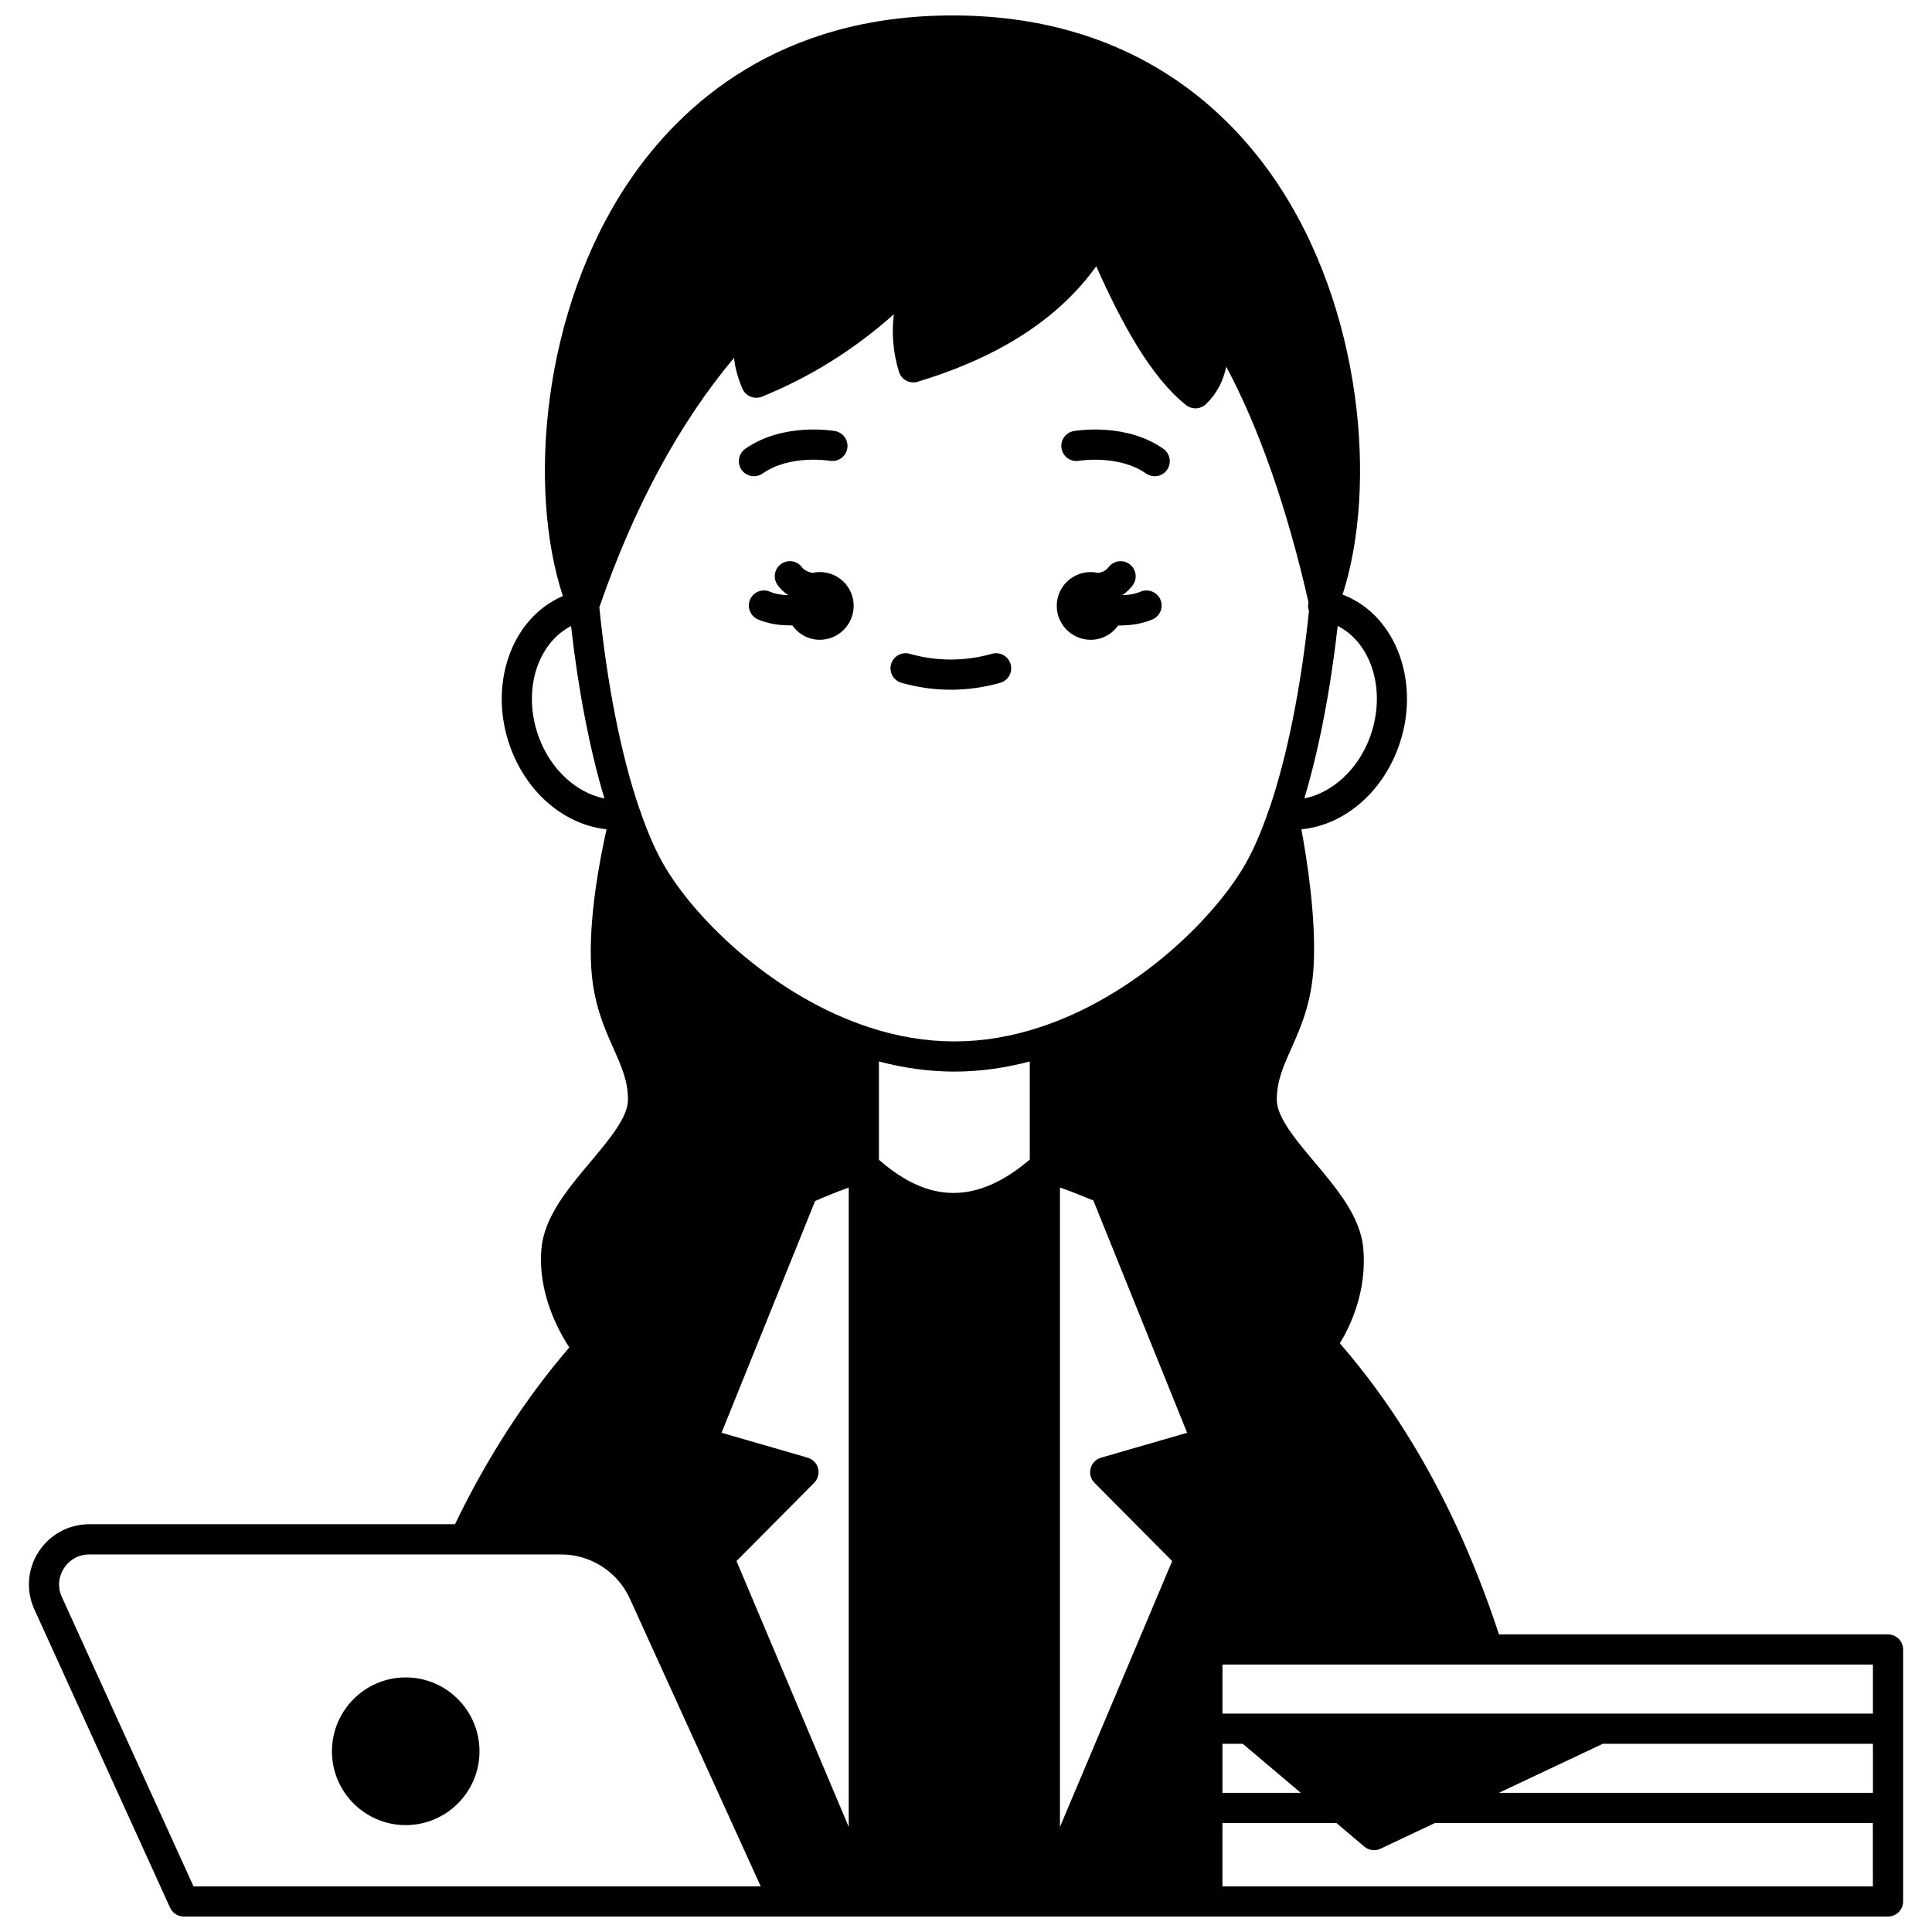 <?xml version="1.0" encoding="UTF-8"?>
<!-- Uploaded to: ICON Repo, www.iconrepo.com, Generator: ICON Repo Mixer Tools -->
<svg width="800px" height="800px" version="1.1" viewBox="144 144 512 512" xmlns="http://www.w3.org/2000/svg">
 <defs>
  <clipPath id="a">
   <path d="m151 148.09h498v503.81h-498z"/>
  </clipPath>
 </defs>
 <path d="m433.05 313.55c3 0 5.648-1.508 7.285-3.777 0.602 0 1.195-0.023 1.789-0.062 2.59-0.098 5.106-0.633 7.277-1.547 2.035-0.859 2.992-3.203 2.133-5.242-0.855-2.031-3.199-2.977-5.238-2.133-1.293 0.547-2.84 0.867-4.606 0.938-0.047 0.004-0.09-0.004-0.137 0-0.012-0.031-0.02-0.062-0.031-0.098 0.121-0.082 0.238-0.129 0.355-0.215 0.898-0.688 1.648-1.434 2.293-2.301 1.328-1.762 0.969-4.269-0.801-5.594s-4.273-0.969-5.598 0.801c-0.203 0.27-0.438 0.5-0.742 0.734-0.609 0.465-1.336 0.672-2.027 0.77-0.633-0.141-1.281-0.223-1.953-0.223-4.957 0-8.996 4-8.996 8.957-0.004 4.953 4.039 8.992 8.996 8.992z"/>
 <path d="m361.24 295.6c-0.652 0-1.289 0.074-1.902 0.207-0.73-0.117-1.535-0.371-2.293-0.934-0.02-0.016-0.215-0.145-0.516-0.551-1.32-1.766-3.832-2.137-5.598-0.809-1.766 1.32-2.133 3.828-0.812 5.594 0.781 1.043 1.656 1.883 2.363 2.324 0.109 0.078 0.219 0.121 0.332 0.195-0.012 0.027-0.016 0.059-0.027 0.09-0.098-0.004-0.176 0.008-0.273 0-1.672-0.062-3.297-0.395-4.457-0.902-2.008-0.883-4.379 0.027-5.269 2.047-0.891 2.023 0.023 4.383 2.047 5.269 2.664 1.172 5.481 1.504 7.324 1.574 0.5 0.023 1.004 0.035 1.504 0.035 0.102 0 0.191-0.012 0.293-0.016 1.621 2.297 4.266 3.824 7.285 3.824 4.957 0 8.996-4.039 8.996-8.996s-4.035-8.953-8.996-8.953z"/>
 <path d="m343.81 270.21c0.797 0 1.594-0.234 2.297-0.727 7.203-5.066 17.574-3.406 17.805-3.371 2.184 0.363 4.242-1.074 4.625-3.246 0.383-2.176-1.07-4.25-3.246-4.629-0.559-0.102-13.785-2.328-23.785 4.703-1.809 1.273-2.242 3.762-0.973 5.574 0.785 1.109 2.023 1.695 3.277 1.695z"/>
 <path d="m429.95 266.11c0.105-0.02 10.559-1.695 17.758 3.375 0.699 0.492 1.5 0.727 2.297 0.727 1.254 0 2.5-0.586 3.273-1.699 1.273-1.809 0.836-4.297-0.973-5.574-10.004-7.035-23.195-4.797-23.746-4.703-2.176 0.383-3.625 2.453-3.242 4.629 0.383 2.18 2.465 3.644 4.633 3.246z"/>
 <path d="m251.52 588.53c-10.781 0-19.551 8.789-19.551 19.59 0 10.781 8.77 19.555 19.551 19.555 10.785 0 19.551-8.773 19.551-19.555 0.004-10.797-8.77-19.59-19.551-19.59z"/>
 <g clip-path="url(#a)">
  <path d="m644.34 577.13h-103.1c-10.047-30.582-24.223-56.496-42.164-77.129 2.676-4.387 7.18-13.625 6.227-24.996-0.688-8.469-6.961-15.93-13.027-23.145-4.875-5.793-9.914-11.785-9.914-16.398 0-4.977 1.691-8.77 3.832-13.574 2.512-5.629 5.356-12.012 5.922-21.664 0.734-12.727-1.766-28.562-3.231-36.445 11.004-1.066 21.117-9.309 25.664-21.66 6.137-16.688-0.32-34.812-14.395-40.406-0.121-0.047-0.246-0.078-0.367-0.125 9.289-28.57 5.305-76.152-18.059-110.18-13.566-19.758-39.379-43.316-85.293-43.316-46.246 0-72.125 23.883-85.688 43.914-23.203 34.273-26.961 81.551-17.574 109.96-13.711 5.836-19.953 23.68-13.891 40.152 4.519 12.281 14.535 20.5 25.461 21.645-1.766 7.863-4.809 23.672-4.07 36.465 0.566 9.648 3.41 16.031 5.918 21.66 2.141 4.801 3.832 8.594 3.832 13.574 0 4.613-5.039 10.613-9.914 16.414-6.055 7.207-12.316 14.656-13.027 23.105-0.98 11.539 4.359 21.477 7.394 26.105-11.633 13.512-21.809 29.242-30.293 46.848l-96.902 0.004c-5.484 0-10.527 2.75-13.484 7.363-2.945 4.594-3.344 10.301-1.07 15.246l35.945 79.012c0.648 1.422 2.07 2.344 3.637 2.344h159.02 0.09 0.09 292.44c2.207 0 4-1.789 4-4v-66.773c-0.004-2.211-1.797-3.996-4.004-3.996zm-305.81-338.3c0.25 2.461 0.934 5.168 2.207 8.156 0.855 2.004 3.156 2.949 5.184 2.137 12.809-5.195 24.508-12.512 34.957-21.84-0.625 5.121-0.18 10.203 1.336 15.215 0.309 1.02 1.004 1.871 1.938 2.371 0.934 0.496 2.031 0.602 3.051 0.301 21.668-6.586 37.23-16.629 47.312-30.594 6.789 15.141 14.414 29.316 23.809 36.773 1.57 1.246 3.82 1.137 5.262-0.25 3-2.894 4.621-6.277 5.375-9.93 8.625 16.047 16.184 37.625 21.801 62.453-0.164 0.789-0.16 1.582 0.129 2.305-2.074 20.02-5.766 38.508-10.465 52.266-0.016 0.035-0.027 0.074-0.043 0.113-0.012 0.027-0.02 0.055-0.031 0.082-0.031 0.074-0.062 0.152-0.094 0.227-2.09 6.156-4.379 11.32-6.801 15.344-8.84 14.734-29.449 34.238-53.805 42.242-15.285 5.043-30.195 5.047-45.484-0.004-24.352-8.004-44.961-27.508-53.805-42.242-2.418-4.019-4.707-9.18-6.797-15.34-0.023-0.066-0.051-0.129-0.074-0.191-0.027-0.07-0.051-0.137-0.082-0.203-0.008-0.012-0.012-0.027-0.016-0.039-4.777-13.984-8.512-32.844-10.566-53.242 9.195-26.629 21.164-48.797 35.703-66.109zm0.652 318.86 20.582-20.727c0.996-1.004 1.387-2.453 1.035-3.824-0.355-1.367-1.402-2.441-2.758-2.84l-22.82-6.602 24.793-61.418c2.875-1.258 5.812-2.449 8.906-3.562v169.43zm85.719-98.992c3.023 1.062 5.938 2.234 8.848 3.445l24.852 61.559-22.82 6.602c-1.355 0.395-2.402 1.473-2.758 2.84-0.352 1.367 0.039 2.82 1.035 3.824l20.582 20.727-29.742 70.457v-169.45zm-7.996-7.406c-13.859 11.789-26.637 11.805-39.984 0.043v-26.031c6.707 1.758 13.41 2.684 19.992 2.684 6.582 0 13.285-0.926 19.992-2.684zm51.059 154.83h5.375l15.375 12.996h-20.75zm100.79 0h71.594v12.996h-99.117zm71.59-7.996h-172.38v-12.996h172.38zm-133.3-258.76c-3.188 8.656-10.051 14.77-17.387 16.223 3.863-12.812 6.926-28.684 8.848-45.715 9.105 4.641 12.977 17.422 8.539 29.492zm-220.25-0.004c-4.418-12.004-0.59-24.711 8.535-29.461 1.922 17.023 4.984 32.887 8.848 45.695-7.332-1.441-14.199-7.574-17.383-16.234zm-91.508 304.55-34.887-76.684c-1.152-2.508-0.961-5.273 0.531-7.602 1.5-2.34 3.961-3.68 6.75-3.68h125.03c7.828 0 14.969 4.586 18.191 11.691l34.699 76.273zm445.05 0h-172.38v-16.793h30.207l7.398 6.25c0.734 0.621 1.656 0.945 2.582 0.945 0.578 0 1.16-0.125 1.703-0.383l14.43-6.812h116.05l0.004 16.793z"/>
 </g>
 <path d="m382.9 324.95c4.277 1.219 8.68 1.836 13.09 1.836 4.363 0 8.766-0.617 13.078-1.832 2.129-0.602 3.363-2.809 2.762-4.934-0.598-2.121-2.816-3.359-4.93-2.762-7.262 2.051-14.723 2.023-21.812 0.004-2.125-0.613-4.336 0.625-4.941 2.75-0.605 2.129 0.633 4.336 2.754 4.938z"/>
</svg>